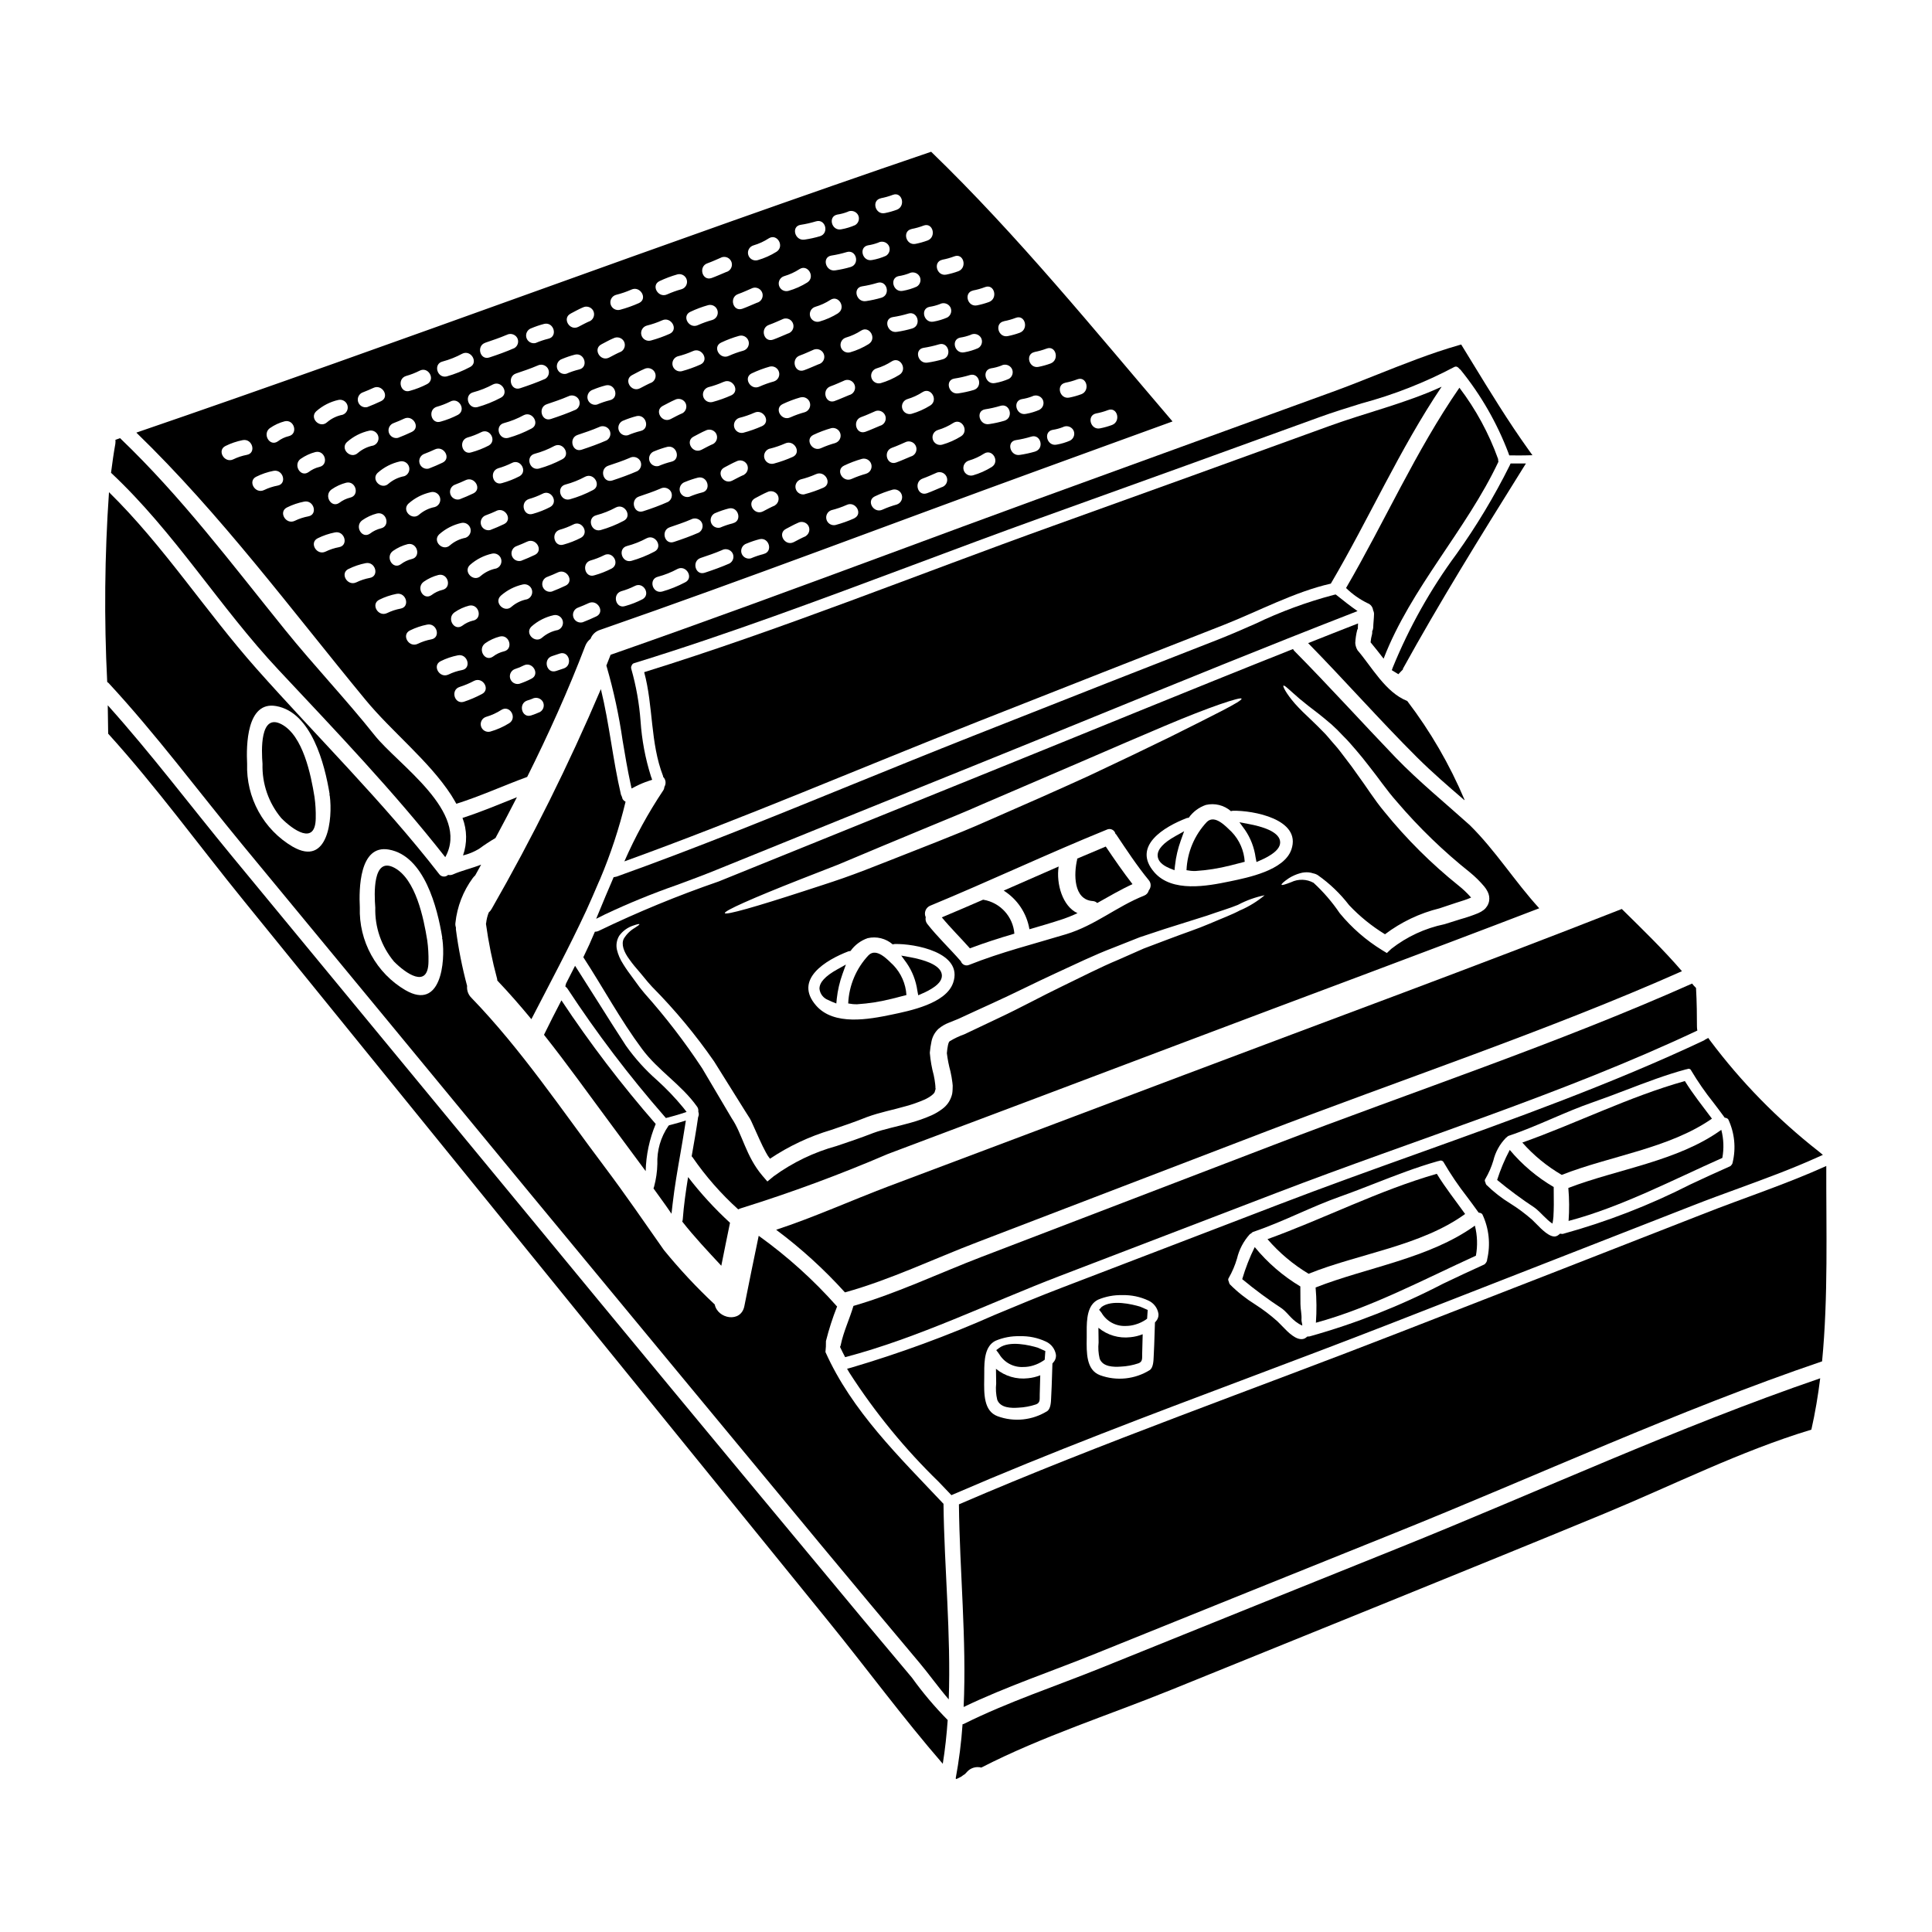 <?xml version="1.0" encoding="UTF-8"?>
<!-- Uploaded to: SVG Repo, www.svgrepo.com, Generator: SVG Repo Mixer Tools -->
<svg fill="#000000" width="800px" height="800px" version="1.1" viewBox="144 144 512 512" xmlns="http://www.w3.org/2000/svg">
 <g>
  <path d="m361.17 406.04c0.145 1.363 1.055 2.519 2.34 2.984 0.297 0.16 0.605 0.301 0.918 0.43l1.207 0.48 0.121-1.277c0.246-2.238 0.758-4.441 1.52-6.559l0.895-2.481-2.297 1.285c-3.188 1.773-4.734 3.461-4.703 5.137z"/>
  <path d="m217.92 321.64c15.074 16.082 30.449 32.16 44.082 49.52 6.633-12.004-12.52-24.473-18.738-32.324-7.637-9.594-16.109-18.473-23.797-28.008-14.234-17.602-27.246-35.012-43.648-50.711-0.395 0.133-0.816 0.301-1.223 0.434h-0.004c0.031 0.359 0.023 0.727-0.027 1.086-0.461 2.555-0.816 5.117-1.141 7.66 16.953 15.863 28.688 35.5 44.496 52.344z"/>
  <path d="m476.75 371.24 0.234 1.207 1.125-0.5h0.004c0.988-0.418 1.938-0.93 2.836-1.52 1.754-1.18 2.516-2.394 2.258-3.66-0.5-2.461-4.793-3.75-8.305-4.402l-2.434-0.453 1.457 2 0.004 0.004c1.496 2.188 2.461 4.695 2.82 7.324z"/>
  <path d="m374.19 397.13c-3.281 3.477-5.203 8.016-5.406 12.793 0.77 0.152 1.551 0.227 2.336 0.219 3.133-0.203 6.242-0.695 9.289-1.469 1.223-0.301 2.5-0.625 3.805-0.977v0.004c-0.18-2.977-1.414-5.789-3.481-7.938-1.492-1.414-4.426-4.699-6.543-2.633z"/>
  <path d="m293.81 405.39 0.508 0.508c7.793 11.887 16.398 23.223 25.75 33.93l0.395 0.461 0.59-0.148c1.18-0.309 2.363-0.641 3.566-1.027l1.336-0.438-0.863-1.105v-0.004c-2.137-2.602-4.465-5.039-6.961-7.297-3.106-2.723-5.879-5.801-8.266-9.172-2.453-3.75-4.844-7.547-7.231-11.336-1.762-2.801-3.535-5.594-5.316-8.379l-0.922-1.438-2.387 4.695z"/>
  <path d="m318.84 461.24c0.547 0.742 1.094 1.496 1.625 2.262l1.488 2.152 0.297-2.602c0.516-4.5 1.312-9.055 2.082-13.449 0.395-2.363 0.828-4.723 1.18-7.086l0.246-1.574-1.512 0.469c-0.578 0.176-1.18 0.336-1.773 0.492l-1.18 0.309-0.195 0.219-0.004 0.004c-2.016 2.949-3.027 6.473-2.887 10.043-0.047 2.027-0.34 4.043-0.867 6l-0.156 0.469 0.289 0.395c0.449 0.648 0.91 1.27 1.367 1.898z"/>
  <path d="m412.82 391.43c-0.352-4.531-3.746-8.242-8.227-8.992h-0.082c-3.613 1.574-7.281 3.148-10.922 4.672 2.363 2.856 5 5.438 7.441 8.207 3.883-1.469 7.824-2.723 11.789-3.887z"/>
  <path d="m263.55 354.67c0.488 0.789 0.949 1.547 1.387 2.34 6.383-2.012 12.469-4.809 18.77-7.117 5.648-11.328 10.863-22.871 15.402-34.742v-0.004c0.285-0.73 0.766-1.371 1.387-1.848 0.426-1.129 1.348-2 2.5-2.363 38.922-13.527 77.496-28.25 116.26-42.348 11.809-4.328 23.66-8.586 35.477-12.902-20.668-24.176-41.07-49.34-63.969-71.469-70.492 23.984-140.2 50.309-210.63 74.43 22.355 21.648 40.934 46.805 60.711 70.789 6.953 8.445 16.812 16.188 22.707 25.234zm-13.383-49.383h0.004c-1.246 0.23-2.449 0.629-3.586 1.184-2.363 1.141-4.43-2.391-2.066-3.543 1.445-0.719 2.981-1.238 4.562-1.547 2.57-0.492 3.66 3.441 1.082 3.906zm-14.211-44.141h0.004c1.68-1.492 3.711-2.531 5.906-3.016 1.051-0.211 2.09 0.426 2.375 1.461 0.285 1.035-0.277 2.117-1.289 2.477-1.516 0.285-2.93 0.965-4.102 1.965-1.918 1.785-4.801-1.098-2.898-2.887zm0.871 14.719h0.004c-1.055 0.258-2.043 0.73-2.906 1.387-2.176 1.523-4.184-2.008-2.066-3.543 1.18-0.824 2.492-1.43 3.887-1.789 2.547-0.586 3.633 3.352 1.078 3.945zm164.15-32.461c2.523-0.789 3.586 3.148 1.086 3.938h0.004c-1.336 0.398-2.699 0.695-4.074 0.898-2.582 0.434-3.668-3.481-1.09-3.914 1.375-0.207 2.734-0.516 4.07-0.918zm-2.5-9.941h0.004c0.918-0.137 1.82-0.371 2.688-0.703 0.977-0.543 2.211-0.223 2.797 0.73 0.555 0.965 0.227 2.195-0.73 2.758-1.176 0.516-2.406 0.891-3.668 1.113-2.562 0.531-3.648-3.379-1.094-3.898zm-3.398-5.348h0.004c-1.172 0.52-2.406 0.891-3.668 1.113-2.551 0.516-3.637-3.398-1.086-3.914 0.918-0.137 1.82-0.375 2.691-0.703 0.977-0.543 2.211-0.223 2.797 0.734 0.27 0.465 0.34 1.016 0.203 1.535-0.141 0.523-0.48 0.965-0.945 1.234zm-2.254 7.144c2.527-0.789 3.586 3.148 1.086 3.938l0.004-0.004c-1.336 0.395-2.695 0.691-4.074 0.895-2.582 0.438-3.668-3.477-1.086-3.91v0.004c1.375-0.215 2.734-0.523 4.066-0.922zm-2.277 16.188c-1.555 0.973-3.234 1.723-4.996 2.227-1.07 0.266-2.152-0.367-2.449-1.426-0.293-1.059 0.309-2.16 1.363-2.484 1.418-0.418 2.773-1.043 4.016-1.848 2.223-1.426 4.258 2.117 2.066 3.531zm-3.613-31.488c-1.172 0.52-2.402 0.891-3.668 1.113-2.555 0.52-3.641-3.394-1.086-3.91v0.004c0.918-0.141 1.82-0.379 2.688-0.711 0.98-0.543 2.215-0.219 2.801 0.738 0.27 0.465 0.344 1.02 0.203 1.539-0.137 0.52-0.477 0.961-0.945 1.23zm-2.254 7.148c2.527-0.789 3.586 3.148 1.086 3.938-1.336 0.395-2.695 0.695-4.074 0.895-2.582 0.434-3.668-3.477-1.086-3.914v0.004c1.375-0.211 2.734-0.516 4.066-0.918zm-4.363 12.66c2.227-1.414 4.262 2.117 2.062 3.543-1.559 0.973-3.238 1.723-5 2.231-1.066 0.262-2.152-0.371-2.445-1.43-0.297-1.059 0.309-2.16 1.359-2.484 1.422-0.422 2.777-1.051 4.023-1.859zm-3.152 17.09c-1.273 0.516-2.527 1.109-3.828 1.574-2.5 0.871-3.543-3.07-1.086-3.914 1.305-0.461 2.555-1.059 3.828-1.602 0.531-0.164 1.102-0.109 1.59 0.156 0.484 0.266 0.844 0.715 0.992 1.25 0.148 0.535 0.07 1.105-0.211 1.582s-0.746 0.82-1.285 0.949zm-2.906-21.707h0.004c-1.555 0.969-3.238 1.719-5 2.227-1.066 0.266-2.152-0.367-2.445-1.43-0.293-1.059 0.309-2.16 1.359-2.484 1.422-0.418 2.773-1.039 4.019-1.844 2.215-1.414 4.246 2.117 2.047 3.531zm-9.055 15.129c-2.5 0.871-3.543-3.07-1.086-3.91 1.305-0.465 2.551-1.062 3.828-1.605h0.008c0.527-0.164 1.102-0.109 1.586 0.156 0.488 0.266 0.844 0.715 0.992 1.25 0.148 0.535 0.07 1.105-0.211 1.582-0.281 0.477-0.742 0.82-1.281 0.949-1.32 0.52-2.566 1.117-3.871 1.578zm0.215 11.113 0.008-0.004c-1.301 0.355-2.574 0.809-3.805 1.359-2.363 1.141-4.43-2.363-2.066-3.504 1.543-0.73 3.141-1.332 4.785-1.793 1.055-0.207 2.09 0.438 2.367 1.48 0.273 1.039-0.301 2.113-1.32 2.457zm0.703-34.391h0.008c-1.555 0.973-3.238 1.723-5 2.227-1.066 0.266-2.148-0.367-2.445-1.426-0.293-1.062 0.309-2.164 1.359-2.488 1.422-0.418 2.777-1.039 4.023-1.844 2.188-1.414 4.223 2.117 2.023 3.531zm-6.328 9.617 0.008-0.004c0.527-0.164 1.102-0.109 1.586 0.156 0.488 0.266 0.848 0.719 0.992 1.25 0.148 0.535 0.074 1.105-0.207 1.582-0.285 0.477-0.746 0.82-1.285 0.949-1.273 0.516-2.523 1.113-3.828 1.574-2.5 0.871-3.543-3.07-1.086-3.914 1.262-0.453 2.512-1.055 3.789-1.598zm-3.613 12.688 0.008-0.004c1.07-0.258 2.152 0.383 2.445 1.441 0.293 1.062-0.309 2.164-1.359 2.496-1.301 0.352-2.57 0.805-3.801 1.355-2.363 1.141-4.43-2.363-2.062-3.508 1.523-0.727 3.109-1.324 4.738-1.785zm-15.227 9.387c-1.051 0.211-2.09-0.426-2.375-1.461-0.285-1.035 0.277-2.117 1.289-2.477 1.387-0.34 2.742-0.805 4.047-1.383 2.363-1.113 4.43 2.394 2.062 3.543-1.625 0.727-3.305 1.32-5.023 1.777zm0.273 11.109c-1.113 0.465-2.121 1.035-3.18 1.574-2.336 1.18-4.402-2.309-2.062-3.508 1.059-0.543 2.09-1.137 3.176-1.602 0.969-0.523 2.176-0.199 2.754 0.734 0.559 0.965 0.246 2.199-0.703 2.781zm6.789-6.894v-0.004c1.387-0.344 2.738-0.809 4.047-1.383 2.363-1.113 4.43 2.391 2.066 3.543v-0.004c-1.625 0.73-3.305 1.332-5.027 1.793-1.094 0.305-2.231-0.336-2.535-1.434-0.305-1.094 0.336-2.231 1.434-2.535zm4.699-30.48c-1.273 0.516-2.527 1.113-3.828 1.574-2.5 0.867-3.543-3.07-1.086-3.914 1.305-0.465 2.555-1.059 3.828-1.602 0.527-0.168 1.102-0.109 1.59 0.152 0.484 0.266 0.844 0.719 0.988 1.254 0.148 0.531 0.074 1.102-0.207 1.578-0.281 0.48-0.746 0.82-1.285 0.949zm-4.715 8.723c1.07-0.254 2.152 0.383 2.445 1.445 0.293 1.059-0.309 2.16-1.359 2.492-1.301 0.355-2.57 0.809-3.801 1.355-2.363 1.141-4.43-2.363-2.066-3.504v0.004c1.539-0.73 3.141-1.332 4.781-1.793zm-7.047-4.207c-1.301 0.352-2.57 0.809-3.801 1.359-2.363 1.141-4.43-2.363-2.066-3.504 1.539-0.738 3.141-1.336 4.781-1.797 1.09-0.297 2.215 0.34 2.516 1.43 0.297 1.086-0.34 2.211-1.43 2.512zm-5.188 8.266c2.363-1.113 4.426 2.391 2.062 3.543-1.625 0.73-3.305 1.328-5.023 1.789-1.074 0.258-2.152-0.379-2.445-1.441s0.309-2.164 1.355-2.492c1.383-0.352 2.734-0.824 4.035-1.406zm-67.234 48.516c1.68-1.492 3.711-2.531 5.906-3.016 1.051-0.211 2.09 0.426 2.375 1.461s-0.277 2.117-1.289 2.477c-1.516 0.289-2.93 0.965-4.102 1.965-1.898 1.805-4.777-1.078-2.891-2.887zm0.871 14.727v-0.004c-1.055 0.254-2.047 0.727-2.91 1.387-2.172 1.52-4.184-2.012-2.062-3.543 1.18-0.824 2.492-1.434 3.887-1.793 2.578-0.57 3.652 3.367 1.102 3.965zm6.109-29.062c2.363-1.141 4.43 2.363 2.066 3.504-1.18 0.57-2.418 1.086-3.668 1.574v-0.004c-1.074 0.258-2.152-0.383-2.445-1.441-0.293-1.062 0.309-2.164 1.355-2.496 0.941-0.336 1.836-0.719 2.707-1.125zm0.5-11.289c1.234-0.348 2.434-0.812 3.586-1.383 2.305-1.277 4.328 2.227 2.062 3.504v-0.004c-1.457 0.758-2.984 1.355-4.562 1.793-2.492 0.855-3.551-3.082-1.086-3.91zm-3.426 46.367c1.176-0.824 2.492-1.43 3.887-1.789 2.555-0.598 3.641 3.34 1.086 3.938v-0.004c-1.059 0.254-2.047 0.727-2.91 1.387-2.18 1.523-4.172-2.008-2.055-3.531zm4.102-12.574c1.68-1.492 3.711-2.531 5.902-3.016 1.055-0.211 2.094 0.426 2.379 1.461s-0.277 2.117-1.293 2.473c-1.516 0.289-2.93 0.965-4.098 1.969-1.902 1.785-4.785-1.098-2.883-2.887zm8.152 8.148v-0.004c1.676-1.492 3.711-2.531 5.902-3.012 1.055-0.215 2.09 0.426 2.375 1.461 0.289 1.035-0.277 2.117-1.289 2.473-1.516 0.289-2.93 0.969-4.102 1.969-1.902 1.785-4.785-1.098-2.879-2.891zm0.895-18.988c-1.18 0.57-2.418 1.086-3.664 1.574h-0.004c-1.07 0.254-2.152-0.383-2.445-1.445-0.293-1.059 0.309-2.164 1.359-2.492 0.922-0.355 1.816-0.734 2.688-1.141 2.371-1.141 4.438 2.363 2.07 3.504zm-0.488-10.891c-2.5 0.844-3.543-3.098-1.086-3.914h-0.004c1.238-0.348 2.438-0.812 3.586-1.387 2.309-1.273 4.328 2.227 2.062 3.504-1.449 0.758-2.977 1.359-4.551 1.797zm1.574-11.98c-2.551 0.598-3.641-3.312-1.086-3.938h-0.004c1.805-0.484 3.547-1.176 5.188-2.066 2.34-1.18 4.402 2.363 2.066 3.543-1.957 1.035-4.023 1.863-6.156 2.457zm5.488 16.215h-0.004c1.238-0.348 2.438-0.812 3.586-1.387 2.309-1.273 4.348 2.227 2.066 3.508-1.453 0.754-2.984 1.355-4.566 1.789-2.492 0.844-3.551-3.098-1.078-3.91zm2.664-8.066c-2.555 0.598-3.641-3.312-1.086-3.938l-0.004 0.004c1.805-0.484 3.547-1.176 5.188-2.062 2.336-1.18 4.402 2.363 2.062 3.543v-0.004c-1.957 1.039-4.019 1.859-6.156 2.457zm7.062 4.207h-0.004c1.805-0.48 3.547-1.172 5.188-2.062 2.34-1.18 4.402 2.363 2.066 3.543-1.961 1.043-4.027 1.871-6.168 2.473-2.547 0.574-3.633-3.324-1.078-3.953zm8.148 8.152h-0.004c1.805-0.477 3.547-1.164 5.191-2.051 2.336-1.18 4.402 2.363 2.062 3.543-1.961 1.039-4.031 1.867-6.168 2.469-2.543 0.574-3.629-3.336-1.078-3.961zm4.266-9.211c-2.5 0.844-3.543-3.094-1.086-3.91 1.902-0.652 3.801-1.277 5.621-2.066l-0.004 0.004c0.977-0.543 2.211-0.223 2.797 0.73 0.555 0.965 0.227 2.191-0.73 2.758-2.164 0.965-4.367 1.773-6.594 2.484zm7.062 4.238c1.902-0.652 3.801-1.273 5.625-2.066l-0.004 0.004c0.977-0.543 2.211-0.219 2.797 0.734 0.551 0.965 0.223 2.195-0.734 2.754-2.172 0.949-4.371 1.734-6.602 2.473-2.5 0.859-3.551-3.082-1.078-3.894zm8.559-9.211-0.008 0.004c-1.16 0.285-2.293 0.668-3.391 1.141-1.09 0.289-2.203-0.355-2.5-1.441-0.277-1.074 0.344-2.18 1.41-2.5 1.102-0.457 2.238-0.84 3.394-1.137 2.562-0.57 3.648 3.367 1.094 3.938zm-0.188-11.301c-2.34 1.18-4.402-2.305-2.066-3.504 1.062-0.543 2.094-1.141 3.18-1.602l-0.008 0.004c0.969-0.52 2.172-0.199 2.754 0.73 0.574 0.969 0.258 2.219-0.707 2.801-1.09 0.461-2.094 1.031-3.152 1.574zm-0.219-22.617c-1.625 0.73-3.305 1.328-5.023 1.793-1.055 0.211-2.09-0.43-2.379-1.465-0.285-1.035 0.277-2.113 1.293-2.473 1.387-0.344 2.738-0.805 4.043-1.387 2.367-1.121 4.43 2.387 2.066 3.531zm-6.816 9.367c0.969-0.52 2.176-0.199 2.758 0.734 0.57 0.965 0.258 2.215-0.707 2.797-1.113 0.461-2.117 1.031-3.18 1.574-2.336 1.18-4.398-2.309-2.062-3.504 1.07-0.543 2.102-1.129 3.191-1.602zm-2.008 12.465c2.551-0.57 3.637 3.371 1.086 3.938h0.004c-1.164 0.285-2.301 0.668-3.398 1.141-1.07 0.258-2.152-0.383-2.445-1.441-0.293-1.062 0.309-2.164 1.359-2.492 1.102-0.461 2.234-0.844 3.391-1.145zm-4.074-17.086c-1.113 0.465-2.121 1.035-3.18 1.574-2.336 1.18-4.402-2.309-2.062-3.508 1.059-0.543 2.09-1.141 3.176-1.602h0.004c0.965-0.52 2.172-0.199 2.754 0.734 0.574 0.965 0.266 2.215-0.691 2.801zm-4.078 8.938c2.555-0.57 3.641 3.371 1.086 3.938h0.004c-1.16 0.285-2.297 0.668-3.394 1.137-1.07 0.258-2.152-0.379-2.445-1.441-0.293-1.062 0.309-2.164 1.359-2.492 1.102-0.461 2.234-0.84 3.391-1.137zm-1.848 11.082 0.004 0.004c0.977-0.547 2.211-0.223 2.797 0.73 0.551 0.965 0.227 2.191-0.73 2.758-2.172 0.949-4.375 1.738-6.602 2.473-2.5 0.844-3.562-3.098-1.086-3.914 1.883-0.637 3.801-1.258 5.617-2.047zm-5.215-15.297 0.004 0.004c-1.16 0.289-2.297 0.672-3.398 1.145-1.086 0.285-2.199-0.359-2.496-1.441-0.277-1.078 0.348-2.18 1.41-2.5 1.105-0.461 2.238-0.844 3.398-1.141 2.562-0.566 3.637 3.367 1.082 3.938zm-2.934 7.144 0.004 0.004c0.98-0.543 2.215-0.219 2.801 0.738 0.551 0.965 0.223 2.195-0.738 2.754-2.172 0.953-4.371 1.738-6.602 2.473-2.5 0.844-3.543-3.094-1.086-3.91 1.898-0.641 3.801-1.266 5.621-2.055zm-6.086-4.644c-2.172 0.953-4.371 1.738-6.602 2.473-2.5 0.844-3.543-3.098-1.086-3.914 1.902-0.648 3.801-1.273 5.621-2.062l0.004 0.004c0.98-0.543 2.215-0.219 2.801 0.734 0.27 0.465 0.344 1.02 0.207 1.539-0.141 0.52-0.477 0.961-0.945 1.23zm-8.152-8.148c-2.172 0.949-4.371 1.734-6.602 2.473-2.5 0.844-3.543-3.098-1.086-3.914 1.902-0.652 3.805-1.273 5.625-2.066l0.008 0.008c0.98-0.543 2.211-0.219 2.797 0.734 0.27 0.465 0.344 1.02 0.203 1.539-0.137 0.52-0.477 0.965-0.941 1.23zm-5.672 9.621c2.336-1.18 4.402 2.363 2.066 3.543-1.965 1.039-4.031 1.867-6.168 2.473-2.555 0.598-3.641-3.312-1.086-3.938 1.805-0.484 3.547-1.184 5.188-2.078zm-6.086-4.617c-1.961 1.043-4.027 1.871-6.164 2.473-2.555 0.594-3.641-3.312-1.086-3.938 1.805-0.484 3.543-1.176 5.188-2.066 2.332-1.168 4.398 2.363 2.062 3.531zm-5.242 9.152c2.309-1.273 4.328 2.227 2.066 3.508-1.457 0.754-2.984 1.355-4.566 1.789-2.5 0.844-3.543-3.098-1.086-3.914v0.004c1.234-0.348 2.438-0.812 3.586-1.387zm-4.074 12.684c2.363-1.141 4.43 2.363 2.066 3.504-1.18 0.57-2.422 1.086-3.668 1.574-1.07 0.258-2.152-0.383-2.445-1.441-0.293-1.062 0.309-2.164 1.359-2.492 0.918-0.355 1.816-0.734 2.688-1.145zm-1.086 11.328c1.051-0.211 2.09 0.43 2.375 1.465 0.285 1.035-0.277 2.113-1.289 2.473-1.516 0.289-2.93 0.965-4.102 1.969-1.902 1.789-4.781-1.086-2.883-2.883 1.676-1.492 3.707-2.535 5.898-3.023zm-5.027 17.738v0.004c-1.055 0.25-2.043 0.723-2.906 1.383-2.172 1.52-4.184-2.012-2.066-3.543 1.18-0.82 2.496-1.43 3.887-1.789 2.555-0.59 3.629 3.352 1.086 3.949zm0.027-33.711c-1.18 0.57-2.418 1.086-3.668 1.574-1.07 0.258-2.152-0.379-2.445-1.441-0.293-1.062 0.309-2.164 1.359-2.492 0.922-0.355 1.82-0.734 2.691-1.141 2.363-1.145 4.43 2.359 2.062 3.5zm-3.148 7.824v0.004c1.074-0.27 2.168 0.367 2.465 1.434 0.293 1.07-0.316 2.176-1.375 2.5-1.516 0.289-2.93 0.969-4.106 1.969-1.902 1.793-4.777-1.086-2.879-2.879h0.004c1.672-1.492 3.699-2.531 5.887-3.016zm-5.027 17.723c-1.055 0.254-2.043 0.727-2.906 1.387-2.172 1.523-4.18-2.012-2.062-3.543 1.176-0.824 2.492-1.434 3.883-1.793 2.551-0.57 3.641 3.367 1.086 3.949zm-2.039-21.945v-0.004c-1.512 0.289-2.926 0.969-4.102 1.969-1.902 1.789-4.781-1.086-2.879-2.883l0.004 0.004c1.676-1.496 3.711-2.531 5.902-3.016 1.066-0.23 2.121 0.41 2.406 1.461 0.289 1.051-0.297 2.141-1.332 2.481zm-11.082 11.668c1.176-0.824 2.492-1.434 3.883-1.797 2.555-0.598 3.641 3.34 1.086 3.938h0.004c-1.055 0.254-2.047 0.727-2.906 1.387-2.172 1.523-4.184-2.008-2.066-3.527zm18.301 31.562c-1.242 0.23-2.445 0.629-3.586 1.18-2.363 1.141-4.43-2.394-2.066-3.543 1.449-0.715 2.984-1.238 4.566-1.551 2.59-0.484 3.672 3.453 1.086 3.914zm4.562 9.316c-2.363 1.141-4.43-2.391-2.062-3.543 1.445-0.719 2.981-1.238 4.562-1.547 2.582-0.492 3.668 3.449 1.086 3.91-1.238 0.23-2.441 0.629-3.578 1.18zm2.965 3.285c1.312-0.418 2.586-0.953 3.801-1.602 2.363-1.18 4.43 2.336 2.062 3.504-1.531 0.812-3.129 1.496-4.777 2.039-2.519 0.746-3.578-3.191-1.078-3.941zm13.117 9.617c-1.562 0.973-3.254 1.723-5.023 2.227-1.07 0.266-2.152-0.367-2.449-1.426-0.293-1.059 0.309-2.16 1.359-2.484 1.434-0.418 2.797-1.039 4.047-1.848 2.238-1.398 4.277 2.117 2.074 3.531zm1.609-14.379c0.77-0.238 1.516-0.547 2.231-0.922 2.336-1.18 4.402 2.336 2.066 3.504-1.031 0.539-2.106 0.992-3.207 1.355-1.074 0.254-2.152-0.383-2.445-1.445-0.293-1.059 0.305-2.164 1.355-2.492zm6.547 11.414c-0.754 0.34-1.523 0.641-2.305 0.898-2.5 0.844-3.543-3.098-1.086-3.938 0.449-0.125 0.895-0.277 1.328-0.457 0.98-0.543 2.211-0.219 2.801 0.73 0.559 0.969 0.227 2.207-0.738 2.766zm6.297-11.543c-0.676 0.215-1.359 0.434-2.035 0.676-2.5 0.816-3.543-3.121-1.086-3.938 0.676-0.215 1.359-0.465 2.035-0.68 2.504-0.836 3.562 3.102 1.09 3.945zm0.492-21.945c-1.18 0.57-2.422 1.086-3.668 1.574-1.07 0.254-2.152-0.383-2.445-1.445-0.293-1.062 0.309-2.164 1.359-2.492 0.926-0.355 1.82-0.73 2.688-1.141 2.371-1.141 4.434 2.356 2.07 3.508zm8.148 8.148c-1.18 0.57-2.418 1.086-3.668 1.574v-0.004c-1.07 0.258-2.152-0.379-2.445-1.441s0.309-2.164 1.359-2.492c0.922-0.355 1.82-0.734 2.691-1.141 2.367-1.141 4.434 2.363 2.066 3.504zm4.074-12.688c-1.453 0.754-2.984 1.355-4.562 1.793-2.5 0.844-3.543-3.098-1.086-3.914v0.004c1.234-0.352 2.438-0.812 3.586-1.387 2.309-1.277 4.348 2.231 2.066 3.508zm8.152 8.152v-0.004c-1.457 0.758-2.988 1.359-4.566 1.793-2.5 0.844-3.543-3.098-1.086-3.914 1.234-0.344 2.438-0.809 3.586-1.383 2.312-1.254 4.356 2.231 2.07 3.512zm11.344-4.508c-1.961 1.039-4.027 1.871-6.164 2.473-2.555 0.598-3.641-3.312-1.086-3.938 1.805-0.48 3.543-1.172 5.188-2.062 2.32-1.172 4.383 2.359 2.062 3.527zm11.766-5c-2.172 0.953-4.371 1.738-6.602 2.473-2.5 0.844-3.543-3.098-1.086-3.914 1.902-0.648 3.801-1.273 5.621-2.062h-0.004c0.98-0.543 2.215-0.223 2.801 0.734 0.27 0.465 0.34 1.02 0.199 1.539-0.141 0.52-0.48 0.965-0.949 1.23zm0.871-10.629-0.004 0.004c-1.16 0.281-2.297 0.664-3.394 1.141-1.074 0.254-2.152-0.383-2.445-1.445-0.293-1.059 0.305-2.164 1.355-2.492 1.105-0.461 2.238-0.844 3.398-1.141 2.535-0.594 3.621 3.344 1.07 3.914zm8.148 8.148h-0.004c-1.164 0.289-2.297 0.668-3.398 1.145-1.086 0.285-2.199-0.359-2.5-1.441-0.273-1.078 0.352-2.18 1.414-2.5 1.105-0.461 2.238-0.844 3.398-1.141 2.539-0.586 3.625 3.348 1.07 3.918zm2.988-12.875c-1.113 0.461-2.117 1.031-3.176 1.574-2.34 1.18-4.402-2.305-2.066-3.504 1.059-0.543 2.094-1.141 3.18-1.602l-0.004 0.004c0.965-0.523 2.172-0.203 2.754 0.73 0.559 0.965 0.242 2.199-0.707 2.777zm8.152 8.148c-1.113 0.465-2.121 1.035-3.18 1.574-2.336 1.18-4.402-2.309-2.062-3.508 1.059-0.543 2.09-1.141 3.176-1.602h-0.008c0.969-0.52 2.176-0.199 2.758 0.734 0.559 0.965 0.246 2.199-0.707 2.781zm-0.277-11.109-0.004 0.004c-1.055 0.211-2.09-0.43-2.375-1.465-0.289-1.035 0.277-2.113 1.289-2.473 1.387-0.344 2.742-0.805 4.051-1.387 2.363-1.113 4.43 2.391 2.062 3.543-1.633 0.719-3.32 1.309-5.043 1.762zm13.18 6.356-0.008 0.004c-1.625 0.73-3.305 1.328-5.023 1.789-1.055 0.215-2.094-0.426-2.379-1.461-0.285-1.035 0.277-2.113 1.293-2.473 1.387-0.344 2.738-0.805 4.043-1.387 2.352-1.137 4.414 2.371 2.051 3.512zm3.121-11.809-0.008 0.004c-1.297 0.359-2.57 0.812-3.801 1.359-2.363 1.141-4.43-2.363-2.062-3.504 1.531-0.734 3.125-1.336 4.758-1.797 1.074-0.266 2.168 0.371 2.465 1.438 0.297 1.07-0.312 2.176-1.375 2.5zm8.152 8.152-0.008 0.004c-1.301 0.352-2.57 0.805-3.801 1.359-2.363 1.141-4.43-2.363-2.066-3.504 1.539-0.738 3.137-1.336 4.781-1.797 1.059-0.223 2.109 0.418 2.394 1.465 0.285 1.043-0.297 2.129-1.324 2.473zm3.613-12.688c-1.277 0.516-2.527 1.113-3.832 1.574-2.496 0.871-3.543-3.07-1.086-3.914 1.309-0.461 2.555-1.059 3.832-1.602l-0.008 0.008c0.527-0.168 1.102-0.109 1.59 0.156 0.484 0.262 0.844 0.715 0.992 1.25 0.145 0.531 0.07 1.102-0.211 1.582-0.281 0.477-0.746 0.816-1.285 0.945zm8.148 8.148c-1.273 0.516-2.527 1.113-3.828 1.574-2.5 0.867-3.543-3.07-1.086-3.914 1.305-0.465 2.555-1.059 3.828-1.602l-0.008 0.004c0.527-0.164 1.102-0.109 1.586 0.156 0.488 0.266 0.848 0.719 0.992 1.25 0.148 0.535 0.074 1.105-0.207 1.582-0.285 0.477-0.746 0.82-1.285 0.949zm0.227-11.309c-1.078 0.301-2.195-0.332-2.496-1.41s0.332-2.199 1.41-2.496c1.422-0.422 2.777-1.047 4.019-1.852 2.227-1.414 4.266 2.121 2.066 3.543-1.555 0.969-3.238 1.715-5 2.215zm13.145 5.902 0.004 0.004c-1.555 0.969-3.234 1.719-4.996 2.227-1.074 0.281-2.172-0.352-2.469-1.418-0.301-1.07 0.316-2.18 1.379-2.496 1.422-0.418 2.777-1.039 4.023-1.844 2.219-1.414 4.266 2.117 2.055 3.531zm3.371-12.254v0.004c-1.332 0.395-2.695 0.695-4.07 0.898-2.582 0.438-3.668-3.477-1.086-3.914h-0.004c1.379-0.211 2.742-0.52 4.074-0.922 2.519-0.785 3.578 3.148 1.078 3.938zm-3.586-13.879v0.004c0.922-0.137 1.82-0.375 2.691-0.707 0.977-0.547 2.211-0.223 2.797 0.734 0.551 0.965 0.223 2.191-0.73 2.754-1.176 0.52-2.406 0.891-3.668 1.117-2.559 0.531-3.652-3.383-1.098-3.898zm11.738 22.043v0.004c-1.336 0.391-2.699 0.691-4.078 0.895-2.578 0.434-3.664-3.481-1.086-3.914v0.004c1.379-0.211 2.742-0.52 4.074-0.926 2.519-0.797 3.582 3.141 1.082 3.93zm1.18-11.082c-1.172 0.52-2.402 0.895-3.664 1.113-2.555 0.516-3.641-3.398-1.086-3.914v0.004c0.918-0.141 1.82-0.375 2.688-0.707 0.98-0.543 2.215-0.219 2.801 0.734 0.551 0.973 0.211 2.207-0.762 2.758zm8.152 8.148c-1.172 0.52-2.402 0.891-3.668 1.113-2.555 0.52-3.641-3.394-1.086-3.91v0.004c0.918-0.141 1.82-0.379 2.688-0.711 0.98-0.543 2.215-0.219 2.801 0.738 0.551 0.969 0.211 2.199-0.758 2.754zm6.766-7.144c1.086-0.203 2.148-0.5 3.176-0.895 2.477-0.953 3.508 2.988 1.09 3.938h0.004c-1.035 0.383-2.102 0.684-3.184 0.898-2.555 0.531-3.641-3.383-1.086-3.941zm-8.148-8.148h0.004c1.082-0.199 2.144-0.5 3.176-0.895 2.473-0.949 3.504 2.988 1.086 3.938v-0.004c-1.035 0.383-2.098 0.684-3.176 0.898-2.555 0.535-3.641-3.375-1.086-3.922zm-8.152-8.148 0.004 0.004c1.082-0.207 2.148-0.508 3.18-0.898 2.473-0.953 3.504 2.988 1.086 3.938-1.035 0.379-2.098 0.68-3.18 0.895-2.551 0.551-3.637-3.383-1.086-3.918zm-8.148-8.152 0.004 0.004c1.082-0.203 2.148-0.504 3.176-0.898 2.473-0.949 3.508 2.992 1.086 3.938-1.031 0.383-2.094 0.68-3.176 0.895-2.555 0.539-3.629-3.375-1.086-3.918zm-8.152-8.148 0.004 0.004c1.086-0.203 2.148-0.504 3.18-0.898 2.473-0.953 3.504 2.988 1.086 3.938-1.035 0.379-2.098 0.68-3.18 0.895-2.562 0.539-3.637-3.375-1.086-3.918zm-8.148-8.152 0.004 0.004c1.086-0.203 2.148-0.5 3.18-0.891 2.477-0.953 3.508 2.988 1.09 3.938v-0.004c-1.035 0.383-2.098 0.684-3.18 0.898-2.555 0.531-3.641-3.383-1.09-3.926zm-8.148-8.148 0.008 0.008c1.082-0.203 2.144-0.504 3.176-0.898 2.473-0.949 3.504 2.988 1.086 3.938v-0.004c-1.035 0.383-2.098 0.684-3.176 0.898-2.555 0.535-3.641-3.375-1.086-3.918zm-8.152-8.148 0.008 0.008c1.082-0.207 2.148-0.508 3.18-0.898 2.473-0.953 3.504 2.988 1.086 3.938-1.035 0.379-2.098 0.68-3.18 0.895-2.551 0.531-3.641-3.375-1.086-3.918zm-3.394 12.488c0.918-0.141 1.82-0.375 2.691-0.703 0.977-0.547 2.211-0.223 2.797 0.73 0.551 0.965 0.223 2.195-0.734 2.754-1.172 0.52-2.402 0.895-3.668 1.113-2.543 0.516-3.633-3.379-1.086-3.894zm-1.574 10.867c1.379-0.211 2.742-0.52 4.074-0.926 2.527-0.789 3.59 3.148 1.086 3.938-1.336 0.391-2.695 0.691-4.074 0.898-2.574 0.434-3.66-3.477-1.086-3.91zm-6.574-19.016h0.004c0.918-0.137 1.82-0.375 2.688-0.707 0.977-0.547 2.211-0.219 2.797 0.734 0.551 0.965 0.223 2.191-0.73 2.758-1.176 0.516-2.406 0.891-3.668 1.113-2.551 0.531-3.637-3.383-1.082-3.898zm-1.574 10.863h0.004c1.375-0.211 2.738-0.52 4.07-0.922 2.527-0.789 3.586 3.148 1.086 3.938h0.004c-1.336 0.398-2.699 0.695-4.074 0.898-2.578 0.438-3.664-3.477-1.082-3.914zm-8.145-8.145c1.379-0.207 2.742-0.52 4.078-0.922 2.527-0.789 3.586 3.148 1.086 3.938v-0.004c-1.336 0.398-2.699 0.699-4.078 0.898-2.578 0.422-3.664-3.481-1.086-3.91zm-4.293 13.582c1.426-0.422 2.777-1.047 4.023-1.852 2.223-1.414 4.262 2.121 2.062 3.543-1.555 0.973-3.234 1.719-4.996 2.223-1.082 0.301-2.203-0.332-2.504-1.414-0.301-1.082 0.336-2.199 1.414-2.5zm-8.145-8.152c1.422-0.418 2.773-1.039 4.016-1.848 2.227-1.414 4.266 2.117 2.066 3.543-1.551 0.973-3.234 1.723-4.996 2.231-1.086 0.297-2.207-0.336-2.508-1.422-0.297-1.082 0.336-2.203 1.422-2.504zm-4.074 12.902c1.305-0.461 2.551-1.059 3.828-1.602 0.531-0.168 1.102-0.109 1.59 0.156 0.484 0.266 0.844 0.715 0.992 1.25 0.145 0.531 0.07 1.105-0.211 1.582-0.281 0.477-0.746 0.816-1.285 0.945-1.277 0.516-2.527 1.113-3.828 1.574-2.5 0.875-3.562-3.062-1.086-3.906zm-8.152-8.148c1.305-0.461 2.555-1.059 3.828-1.602 0.531-0.164 1.102-0.109 1.59 0.156s0.844 0.715 0.992 1.25c0.148 0.535 0.07 1.105-0.211 1.582-0.281 0.477-0.746 0.82-1.281 0.949-1.273 0.516-2.527 1.109-3.828 1.574-2.504 0.863-3.562-3.07-1.09-3.91zm-4.562 12.875c1.539-0.734 3.137-1.332 4.777-1.789 1.074-0.258 2.152 0.379 2.445 1.441 0.293 1.062-0.309 2.164-1.355 2.492-1.301 0.359-2.57 0.812-3.805 1.359-2.359 1.141-4.426-2.363-2.062-3.504zm-8.152-8.148c1.543-0.73 3.141-1.332 4.785-1.793 1.07-0.258 2.152 0.383 2.445 1.441 0.289 1.062-0.309 2.164-1.359 2.492-1.301 0.355-2.57 0.812-3.805 1.359-2.363 1.145-4.426-2.359-2.066-3.5zm-3.367 11.789h0.004c1.387-0.344 2.738-0.805 4.047-1.387 2.363-1.113 4.43 2.391 2.062 3.543-1.625 0.73-3.305 1.328-5.023 1.797-1.09 0.301-2.219-0.344-2.519-1.434-0.301-1.09 0.344-2.219 1.434-2.519zm-8.152-8.148h0.004c1.387-0.344 2.738-0.809 4.047-1.383 2.363-1.113 4.43 2.391 2.066 3.543-1.625 0.727-3.305 1.328-5.027 1.789-0.523 0.145-1.082 0.074-1.555-0.195-0.473-0.266-0.816-0.711-0.961-1.234-0.301-1.09 0.34-2.219 1.43-2.519zm-3.887 13.117c1.059-0.543 2.094-1.141 3.18-1.602l0.008 0.004c0.965-0.523 2.172-0.203 2.754 0.73 0.57 0.969 0.254 2.219-0.707 2.797-1.113 0.461-2.117 1.031-3.176 1.574-2.324 1.199-4.387-2.305-2.051-3.5zm-8.148-8.148c1.059-0.547 2.09-1.141 3.176-1.605l0.008 0.004c0.969-0.52 2.176-0.199 2.754 0.734 0.57 0.969 0.258 2.215-0.703 2.801-1.113 0.461-2.117 1.031-3.18 1.574-2.32 1.191-4.387-2.312-2.047-3.504zm-2.227 12.004 0.004 0.004c1.105-0.461 2.238-0.844 3.398-1.141 2.551-0.57 3.637 3.371 1.086 3.938-1.16 0.285-2.297 0.664-3.394 1.141-1.07 0.254-2.152-0.383-2.445-1.445-0.293-1.059 0.309-2.164 1.355-2.492zm-8.148-8.148 0.008 0.004c1.102-0.461 2.234-0.844 3.391-1.141 2.555-0.57 3.641 3.367 1.086 3.938-1.16 0.285-2.293 0.668-3.391 1.141-1.07 0.258-2.152-0.383-2.445-1.441-0.293-1.062 0.309-2.164 1.359-2.496zm-12.227 3.856c1.902-0.652 3.801-1.277 5.625-2.066l0.008 0.008c0.977-0.543 2.207-0.219 2.793 0.73 0.555 0.965 0.227 2.195-0.73 2.758-2.172 0.953-4.371 1.738-6.602 2.473-2.5 0.855-3.559-3.082-1.086-3.894zm-11.32 4.984c1.805-0.484 3.547-1.176 5.188-2.062 2.34-1.18 4.402 2.363 2.066 3.543v-0.004c-1.961 1.043-4.027 1.871-6.168 2.473-2.555 0.578-3.641-3.332-1.086-3.949zm-1.574 12.008c1.234-0.348 2.438-0.812 3.586-1.383 2.305-1.277 4.328 2.227 2.062 3.504-1.453 0.754-2.984 1.355-4.562 1.793-2.508 0.832-3.559-3.109-1.086-3.922zm-8.152-8.16c1.238-0.348 2.438-0.809 3.586-1.387 2.309-1.273 4.348 2.227 2.066 3.508-1.453 0.758-2.984 1.355-4.566 1.793-2.492 0.84-3.555-3.098-1.086-3.914zm-3.176 12.441c0.926-0.352 1.82-0.73 2.688-1.141 2.363-1.137 4.43 2.363 2.066 3.508-1.18 0.57-2.422 1.086-3.668 1.574-1.07 0.254-2.152-0.383-2.445-1.445-0.293-1.059 0.309-2.164 1.359-2.492zm-8.148-8.148c0.922-0.355 1.816-0.734 2.688-1.141 2.363-1.141 4.43 2.363 2.062 3.504-1.18 0.57-2.418 1.086-3.664 1.574-1.07 0.258-2.148-0.383-2.441-1.445-0.293-1.059 0.305-2.16 1.355-2.492zm-12.441 5.051c1.68-1.492 3.711-2.531 5.906-3.016 1.051-0.211 2.09 0.426 2.375 1.465 0.285 1.035-0.277 2.113-1.289 2.473-1.516 0.289-2.93 0.969-4.102 1.969-1.914 1.785-4.789-1.094-2.891-2.891zm-4.102 12.594c1.18-0.824 2.496-1.434 3.887-1.793 2.551-0.598 3.637 3.34 1.086 3.938-1.055 0.25-2.047 0.723-2.91 1.383-2.172 1.508-4.184-2.023-2.062-3.543zm-8.152-8.152 0.004 0.004c1.176-0.824 2.492-1.43 3.883-1.793 2.555-0.598 3.641 3.34 1.086 3.938-1.055 0.25-2.043 0.723-2.902 1.383-2.176 1.508-4.191-2.019-2.066-3.543zm-6.133 7.106c-1.242 0.234-2.449 0.629-3.586 1.184-2.363 1.141-4.43-2.391-2.066-3.543 1.445-0.715 2.977-1.234 4.562-1.547 2.582-0.492 3.668 3.445 1.09 3.906zm8.148 8.148h-0.004c-1.242 0.234-2.445 0.629-3.582 1.18-2.363 1.141-4.43-2.394-2.066-3.543v0.004c1.445-0.719 2.981-1.242 4.562-1.551 2.582-0.488 3.668 3.449 1.086 3.91zm8.148 8.148h-0.004c-1.242 0.23-2.449 0.629-3.586 1.18-2.363 1.141-4.43-2.391-2.062-3.543 1.445-0.719 2.981-1.238 4.562-1.547 2.582-0.492 3.668 3.449 1.086 3.91zm8.148 8.164c-1.242 0.23-2.449 0.629-3.586 1.18-2.363 1.137-4.43-2.394-2.066-3.543 1.445-0.715 2.981-1.234 4.566-1.547 2.578-0.504 3.664 3.434 1.086 3.91zm2.5 5.785c1.445-0.719 2.977-1.242 4.562-1.551 2.582-0.488 3.668 3.453 1.086 3.914-1.242 0.23-2.449 0.629-3.586 1.18-2.363 1.117-4.43-2.414-2.062-3.555z"/>
  <path d="m470.06 373.36c1.219-0.301 2.5-0.625 3.801-0.977h0.004c-0.18-2.973-1.41-5.785-3.477-7.93-1.496-1.414-4.43-4.699-6.551-2.637-3.281 3.477-5.199 8.02-5.402 12.793 0.77 0.152 1.551 0.227 2.336 0.219 3.137-0.203 6.246-0.695 9.289-1.469z"/>
  <path d="m433.6 382.79c0.441 0.027 0.859 0.211 1.18 0.516 3.07-1.711 6.086-3.504 9.344-5-2.5-3.231-4.809-6.574-7.086-9.965-2.527 1.059-5.055 2.117-7.582 3.203v0.242c-0.883 3.723-1.043 10.652 4.144 11.004z"/>
  <path d="m416.81 390.26c2.91-0.844 5.812-1.684 8.691-2.637 1.379-0.465 2.734-1.008 4.051-1.629-3.938-1.762-5.703-7.766-5-12.359-4.859 2.121-9.727 4.266-14.562 6.383 3.629 2.285 6.109 6.012 6.82 10.242z"/>
  <path d="m387.11 406.55 0.23 1.211 1.125-0.5v0.004c0.992-0.422 1.941-0.93 2.84-1.523 1.754-1.156 2.519-2.391 2.258-3.656-0.5-2.461-4.789-3.754-8.297-4.406l-2.43-0.438 1.453 2c1.496 2.184 2.461 4.688 2.82 7.309z"/>
  <path d="m270.94 368.96c1.406-1.035 2.867-1.996 4.371-2.879 1.93-3.586 3.828-7.199 5.68-10.812-4.781 1.902-9.508 3.914-14.426 5.488 1.227 3.191 1.277 6.715 0.141 9.941 1.488-0.363 2.918-0.949 4.234-1.738z"/>
  <path d="m337.46 468.05c-4.043-3.711-7.762-7.766-11.109-12.113-0.598 3.723-1.141 7.477-1.414 11.219-0.016 0.195-0.062 0.387-0.137 0.57 3.262 4.156 6.793 7.871 10.352 11.711 0.762-3.805 1.52-7.606 2.309-11.387z"/>
  <path d="m275.8 403.86c3.148 3.312 6.141 6.738 9.02 10.234 4.777-9.262 9.965-18.934 14.562-28.82 1.113-2.473 2.227-4.973 3.285-7.5l0.328-0.73h0.004c2.82-6.664 5.09-13.547 6.785-20.582-0.32-0.16-0.594-0.406-0.789-0.707-0.098-0.41-0.246-0.805-0.434-1.18-2.172-9.262-3.066-18.738-5.32-27.945h-0.004c-8.492 19.953-18.152 39.391-28.93 58.207-0.199 0.371-0.469 0.703-0.785 0.98-0.348 0.883-0.578 1.812-0.684 2.758-0.031 0.074-0.047 0.16-0.055 0.242 0.676 4.93 1.668 9.812 2.965 14.613 0.023 0.16 0.023 0.297 0.051 0.43z"/>
  <path d="m453.13 373.71c0.297 0.16 0.602 0.305 0.914 0.43l1.207 0.48 0.137-1.289 0.004-0.004c0.246-2.238 0.758-4.441 1.523-6.562l0.891-2.481-2.297 1.285c-3.199 1.785-4.746 3.477-4.723 5.156 0.039 1.191 0.828 2.188 2.344 2.984z"/>
  <path d="m319.75 353.48c-3.973 5.949-7.414 12.238-10.285 18.797 31.617-11.434 62.637-24.797 93.906-37.133 21.676-8.559 43.363-17.086 65.059-25.586 8.988-3.543 18.715-8.746 28.25-10.891 10.133-17.223 18.199-35.586 29.363-52.184-9.344 4.328-20.344 6.984-29.66 10.379-24.418 8.879-48.848 17.707-73.289 26.48-35.992 12.93-71.848 27.438-108.38 38.789 2.445 9.055 1.574 18.664 5 27.516l-0.004 0.004c0.023 0.07 0.031 0.148 0.027 0.223 0.715 0.699 0.852 1.805 0.328 2.66-0.023 0.336-0.129 0.66-0.312 0.945z"/>
  <path d="m532.09 356.06c-0.004-0.039 0.008-0.078 0.027-0.113-3.941-9.328-9.043-18.125-15.184-26.18-5.758-2.254-9.371-9.02-13.176-13.449-0.344-0.578-0.551-1.23-0.598-1.902 0.055-1.172 0.227-2.34 0.52-3.477 0.047-0.137 0.109-0.27 0.191-0.395 0-0.051-0.027-0.105-0.027-0.188 0-0.395 0.027-0.758 0.055-1.141-4.402 1.711-8.828 3.481-13.23 5.215 9.75 9.941 18.988 20.43 28.848 30.262 3.996 3.977 8.285 7.68 12.574 11.367z"/>
  <path d="m530.76 246.75c-11.598 16.785-19.801 35.504-30.043 53.078 1.672 1.641 3.598 2.996 5.707 4.023 0.801 0.293 1.371 1.02 1.461 1.871 0.164 0.309 0.246 0.656 0.246 1.004-0.023 1.223-0.188 2.422-0.215 3.613-0.027 0.344-0.117 0.676-0.273 0.98 0.031 0.234 0.023 0.473-0.027 0.703-0.199 0.723-0.332 1.457-0.395 2.203 1.18 1.414 2.305 2.856 3.449 4.328 7.172-18.66 21.945-34.168 30.426-52.18-0.055-0.242-0.082-0.484-0.082-0.73-2.438-6.785-5.894-13.156-10.254-18.895z"/>
  <path d="m315.11 454.36c0.105-4.297 1.008-8.531 2.66-12.496-9.039-10.363-17.387-21.305-24.988-32.762-1.574 3.016-3.113 6.059-4.621 9.129 6.168 7.769 11.926 15.867 17.879 23.875 3.016 4.106 6.055 8.18 9.07 12.254z"/>
  <path d="m513.89 344.79c-9.02-9.398-17.738-19.043-26.895-28.305-0.133-0.145-0.246-0.309-0.328-0.488-27.633 10.973-55.184 22.352-82.766 33.492-23.172 9.371-46.324 18.746-69.457 28.113-10.824 3.731-21.414 8.09-31.727 13.066-0.328 0.164-0.691 0.25-1.062 0.242-0.949 2.281-1.969 4.539-3.066 6.766 5.242 8.043 9.84 16.625 15.562 24.312 4.238 5.731 10.457 9.445 14.586 15.293h0.004c0.254 0.355 0.371 0.789 0.324 1.223 0.027 0.051 0 0.133 0 0.215 0 0.082 0.055 0.027 0.055 0.055v0.004c0.121 0.422 0.082 0.875-0.109 1.273-0.488 3.477-1.113 6.926-1.711 10.375 0.094 0.078 0.176 0.168 0.242 0.273 3.484 5.051 7.543 9.684 12.094 13.797 0.328-0.164 0.676-0.293 1.031-0.391 13.113-4.094 26.004-8.863 38.625-14.289 26.16-9.836 52.309-19.699 78.449-29.582 31.375-11.871 62.859-23.496 94.176-35.531-6.465-7.062-11.57-15.293-18.418-22.043-6.574-5.918-13.457-11.516-19.609-17.871zm-157.91 32.297c3.125-1.223 6.535-2.555 10.234-3.996l11.57-4.859c4.102-1.684 8.391-3.481 12.82-5.324 4.43-1.848 9.055-3.691 13.746-5.785 9.398-4.019 18.336-7.871 26.484-11.379 8.148-3.508 15.457-6.691 21.648-9.293 12.359-5.242 20.32-7.82 20.539-7.305 0.301 0.625-7.172 4.262-19.176 10.27-6.035 2.961-13.258 6.406-21.297 10.188-8.07 3.691-17.004 7.633-26.402 11.734-4.672 2.09-9.344 3.969-13.855 5.758-4.512 1.789-8.855 3.477-12.988 5.117s-8.094 3.18-11.809 4.484c-3.715 1.305-7.227 2.394-10.43 3.453-12.766 4.156-20.75 6.434-20.973 5.836-0.219-0.605 7.394-3.981 19.887-8.898zm33.738 11.734h0.004c-0.387-0.5-0.527-1.145-0.395-1.762-0.254-0.551-0.277-1.184-0.062-1.75 0.215-0.57 0.648-1.027 1.203-1.27 15.699-6.492 31.094-13.777 46.859-20.18 0.445-0.215 0.965-0.215 1.41 0.004 0.445 0.215 0.766 0.625 0.867 1.109 0.055 0.055 0.137 0.078 0.191 0.16 2.754 4.102 5.488 8.285 8.66 12.145 0.641 0.77 0.641 1.887 0 2.66-0.156 0.648-0.621 1.176-1.246 1.414-7.309 2.91-12.957 7.871-20.645 10.215-8.613 2.609-17.32 4.781-25.699 8.125v-0.004c-0.418 0.199-0.902 0.211-1.328 0.027-0.426-0.18-0.754-0.539-0.898-0.98l-0.078-0.082c-2.902-3.336-6.125-6.356-8.84-9.832zm6.867 15.645c-1.902 5.512-11.488 7.414-16.297 8.422-6.004 1.246-15.297 3.016-20.023-2.422-6.031-6.922 2.637-12.086 8.613-14.367l0.004 0.004c0.172-0.039 0.344-0.066 0.516-0.082 1.121-1.578 2.707-2.766 4.539-3.398 2.356-0.547 4.832 0.07 6.656 1.66 0.176-0.062 0.359-0.102 0.543-0.109 5.16-0.137 18.25 2.203 15.453 10.293zm61.938-43.691 0.004 0.004c0.164-0.035 0.336-0.059 0.504-0.07 1.117-1.578 2.703-2.766 4.535-3.394 2.356-0.551 4.832 0.066 6.656 1.656 0.172-0.062 0.355-0.098 0.543-0.109 5.16-0.137 18.254 2.199 15.457 10.297-1.902 5.512-11.488 7.414-16.301 8.418-6.004 1.246-15.293 3.016-20.02-2.418-6.016-6.926 2.644-12.086 8.625-14.367zm14.234 24.402c-2.144 1.18-4.945 2.199-8.152 3.586-3.207 1.387-6.922 2.582-11.02 4.156-2.062 0.758-4.207 1.574-6.465 2.445-2.172 0.953-4.43 1.969-6.766 2.988-4.75 1.969-9.695 4.539-14.992 7.086s-10.809 5.586-16.684 8.34c-2.965 1.414-5.981 2.824-9.055 4.293l0.004 0.004c-1.363 0.477-2.672 1.094-3.91 1.844-0.395 0.164-0.652 1.602-0.789 3.203h0.004c0.199 1.625 0.516 3.234 0.949 4.812 0.223 0.977 0.395 1.965 0.516 2.957l0.082 0.816c0 0.273-0.027 0.707-0.027 1.035s-0.055 0.73-0.109 1.109c-0.051 0.273-0.133 0.465-0.188 0.68h-0.004c-0.426 1.332-1.262 2.488-2.387 3.316-0.883 0.676-1.844 1.25-2.856 1.711-1.84 0.809-3.738 1.48-5.676 2.008-3.426 0.98-7.012 1.656-9.809 2.691-3.258 1.273-6.574 2.391-9.723 3.449-5.988 1.641-11.633 4.359-16.652 8.012l-1.684 1.387-1.332-1.547c-4.402-5.191-5.269-11.02-8.121-15.211-2.754-4.644-5.352-9.074-7.824-13.23-4.59-6.969-9.684-13.598-15.238-19.828l-0.844-1.031c-0.395-0.438-0.539-0.707-0.816-1.059-0.488-0.68-0.977-1.336-1.438-1.969-0.953-1.277-1.848-2.5-2.609-3.75h0.004c-0.77-1.164-1.332-2.453-1.652-3.809-0.277-1.254-0.062-2.562 0.598-3.664 0.941-1.309 2.289-2.277 3.828-2.754 0.953-0.328 1.469-0.438 1.523-0.328s-0.355 0.434-1.223 0.977c-1.18 0.691-2.172 1.66-2.883 2.828-0.758 1.441-0.078 3.504 1.551 5.648 0.758 1.086 1.711 2.199 2.754 3.398 0.516 0.625 1.031 1.25 1.574 1.902 0.242 0.301 0.598 0.734 0.789 0.926l0.871 0.977v-0.008c6.023 6.086 11.504 12.688 16.379 19.727 2.578 4.102 5.293 8.473 8.148 13.035l1.086 1.711 0.273 0.434 0.055 0.109 0.16 0.301 0.109 0.215 0.434 0.953c0.57 1.246 1.141 2.5 1.711 3.801 0.57 1.305 1.18 2.473 1.793 3.641h0.004c0.289 0.562 0.633 1.09 1.031 1.574 4.992-3.344 10.457-5.914 16.215-7.629 3.203-1.086 6.328-2.144 9.445-3.398 3.637-1.332 6.949-1.902 10.266-2.879l0.004 0.004c1.699-0.461 3.363-1.043 4.977-1.746 1.469-0.652 2.797-1.656 2.797-2.227 0.055-0.215 0.16-0.461 0.188-0.625h0.004c-0.031-0.098-0.047-0.199-0.055-0.301 0.016-0.105 0.016-0.215 0-0.324l-0.051-0.57c-0.086-0.82-0.219-1.637-0.395-2.445-0.52-1.914-0.863-3.867-1.031-5.84v-0.191c0.086-0.977 0.23-1.945 0.434-2.906 0.254-1.293 0.91-2.469 1.875-3.367 0.832-0.695 1.781-1.246 2.797-1.629l2.422-0.977c3.016-1.414 6.004-2.754 8.934-4.102 5.922-2.691 11.414-5.492 16.785-7.961 5.371-2.473 10.402-4.918 15.324-6.789 2.445-0.977 4.805-1.902 7.062-2.797 2.281-0.758 4.457-1.492 6.547-2.172 4.184-1.332 7.93-2.5 11.246-3.543 3.207-1.141 6.086-1.969 8.266-2.879l-0.004-0.004c2.215-1.176 4.582-2.027 7.039-2.527-1.934 1.617-4.086 2.949-6.394 3.957zm64.551-6.297v0.004c0.367 0.43 0.68 0.902 0.926 1.41 0.398 0.77 0.539 1.648 0.395 2.5-0.176 0.922-0.676 1.75-1.41 2.336-0.457 0.352-0.961 0.645-1.496 0.871-1.504 0.617-3.047 1.145-4.617 1.574-1.469 0.461-2.91 0.922-4.328 1.359v-0.004c-5.129 1.062-9.941 3.293-14.066 6.519l-1.18 1.113-1.25-0.758-0.004-0.004c-4.266-2.621-8.066-5.934-11.246-9.805-1.988-2.941-4.312-5.641-6.926-8.043-1.84-1.012-4.055-1.074-5.949-0.16-1.547 0.598-2.418 0.871-2.527 0.68-0.109-0.188 0.57-0.816 1.969-1.766 0.93-0.574 1.938-1.016 2.988-1.305 0.715-0.203 1.461-0.277 2.199-0.215 0.43 0.039 0.848 0.129 1.254 0.27 0.434 0.082 0.848 0.246 1.219 0.488 3.141 2.211 5.926 4.887 8.266 7.93 2.812 2.984 6.012 5.578 9.512 7.715 4.297-3.246 9.215-5.586 14.449-6.871 1.387-0.461 2.797-0.953 4.238-1.414 1.441-0.461 3.016-0.926 4.074-1.414 0.027 0 0.027-0.027 0.055-0.027-0.055-0.055-0.082-0.105-0.137-0.16h-0.004c-0.957-1.086-2.012-2.086-3.148-2.988-7.238-5.809-13.836-12.371-19.68-19.582-2.793-3.34-4.832-6.738-7.062-9.727-1.051-1.52-2.109-2.961-3.18-4.328-1.031-1.359-2.008-2.688-3.043-3.828-1.035-1.141-1.969-2.394-2.934-3.312-1.004-1.008-1.969-2.012-2.879-2.856-0.91-0.844-1.738-1.656-2.527-2.418-0.789-0.758-1.469-1.523-2.094-2.199-2.391-2.754-3.258-4.617-3.039-4.754 0.297-0.215 1.656 1.223 4.289 3.481 0.676 0.543 1.441 1.18 2.281 1.848 0.844 0.664 1.82 1.387 2.82 2.172 1.004 0.789 2.039 1.656 3.125 2.582l0.012-0.008c1.168 1.039 2.281 2.137 3.34 3.289 1.18 1.141 2.281 2.445 3.426 3.773 1.141 1.332 2.305 2.754 3.449 4.262 2.363 2.938 4.617 6.328 7.332 9.371 5.852 6.856 12.344 13.133 19.395 18.746 1.352 1.109 2.602 2.344 3.731 3.68z"/>
  <path d="m548.39 266.82h-4.066l-0.262 0.574c-4.074 8.18-8.789 16.023-14.102 23.457-6.844 9.281-12.512 19.379-16.867 30.059l-0.25 0.691 1.738 1.07 0.617-0.656c0.07-0.086 0.148-0.164 0.234-0.238l0.355-0.355v-0.203c9.648-17.488 20.051-34.301 31.66-52.891z"/>
  <path d="m627.98 453c-10.598 4.805-21.945 8.5-32.703 12.742-26.621 10.43-53.254 20.824-79.902 31.18-38.777 15.133-79.559 29.473-117.25 45.746 0.188 17.766 2.066 35.883 1.25 53.703 11.414-5.488 23.766-9.59 35.449-14.344 26.348-10.645 52.695-21.266 79.047-31.863 37.43-15.047 74.754-32.379 113-45.391 1.656-17.113 1.059-35.039 1.113-51.773z"/>
  <path d="m446.16 490.28c-2.16-0.648-7.477-1.934-10.211 0.062l-0.672 0.754 0.629 0.789c1.316 2.277 3.793 3.629 6.422 3.508 0.922 0 1.836-0.145 2.715-0.43 0.918-0.277 1.789-0.691 2.586-1.227l0.367-0.277 0.156-2.305-0.629-0.281c-0.531-0.215-1.113-0.484-1.363-0.594z"/>
  <path d="m488.63 489.59c0-1.547-0.027-3.098-0.027-4.672-4.602-2.754-8.688-6.281-12.086-10.43-1.348 2.734-2.457 5.578-3.316 8.5 3.367 2.797 6.887 5.398 10.543 7.797 1.711 1.273 2.66 3.285 5.375 4.508v-0.027c0-0.516-0.242-1.031-0.215-1.547 0.109-1.387-0.273-2.742-0.273-4.129z"/>
  <path d="m524.77 455.07c-15.43 4.43-29.883 11.898-44.871 17.32 3.125 3.625 6.812 6.727 10.918 9.184v-0.02c13.176-5.32 29.773-7.359 41.453-15.836-2.512-3.527-5.227-6.926-7.5-10.648z"/>
  <path d="m435.09 495.87c0 1.305 0.051 2.609 0.051 3.887-0.156 1.438-0.062 2.887 0.277 4.293 0.816 2.223 3.746 2.25 5.621 2.117 1.582-0.07 3.144-0.363 4.644-0.871 1.25-0.434 0.953-1.496 1.008-2.633 0.027-1.711 0.078-3.398 0.133-5.082v0.004c-1.031 0.414-2.121 0.68-3.231 0.785-3.059 0.367-6.133-0.535-8.504-2.5z"/>
  <path d="m544.1 448.74c-1.352 2.551-2.469 5.215-3.344 7.961 3.172 2.621 6.481 5.07 9.914 7.336 1.656 1.219 3.016 3.121 4.754 4.234 0-0.051 0.023-0.078 0.023-0.16l0.004-0.004c0.098-0.527 0.172-1.062 0.219-1.602 0.051-1.086 0.105-2.172 0.105-3.258 0-1.551-0.027-3.125-0.027-4.672-4.418-2.586-8.359-5.914-11.648-9.836z"/>
  <path d="m557.9 455.37c0.016 0 0.027-0.012 0.027-0.027 12.711-5.023 28.34-6.949 39.754-14.887-2.445-3.285-5.027-6.492-7.172-9.965-14.805 4.156-28.688 11.191-43.078 16.301v-0.004c3.004 3.406 6.539 6.305 10.469 8.582z"/>
  <path d="m502.3 304.9c-0.906-0.652-1.789-1.359-2.672-2.059l-1.656-1.301-0.457 0.098h-0.004c-7.207 1.902-14.219 4.488-20.938 7.715-3.234 1.426-6.297 2.754-9.324 3.961-19.859 7.75-39.688 15.547-59.492 23.383l-6.195 2.445c-10.441 4.125-21.035 8.438-31.277 12.594-20.543 8.367-41.781 17.027-62.887 24.578l-0.789 0.164-0.188 0.461c-0.625 1.516-1.27 3.027-1.934 4.535l-2.496 6.016 2.363-1.18h-0.004c6.172-2.91 12.492-5.496 18.934-7.746 3.465-1.277 7.051-2.602 10.445-3.988 23.145-9.398 46.297-18.766 69.457-28.109 10.281-4.156 20.559-8.332 30.832-12.531 22.266-9.082 45.266-18.469 68.062-27.336l1.68-0.656z"/>
  <path d="m435.91 585.97c-12.035 4.859-24.797 9.055-36.43 14.859l0.004-0.004c-0.121 0.07-0.258 0.105-0.395 0.113-0.332 4.816-0.938 9.613-1.82 14.363 0.039 0.062 0.086 0.117 0.141 0.168 0.094-0.027 0.184-0.062 0.27-0.109 0 0 0.922-0.434 1.031-0.516 0.109-0.082 0.844-0.625 0.922-0.625v-0.004c0.242-0.219 0.469-0.453 0.68-0.703 0.953-1.027 2.394-1.445 3.746-1.086 16.191-8.312 33.711-13.855 50.555-20.699 19.07-7.742 38.148-15.473 57.234-23.199 19.098-7.769 38.219-15.508 57.262-23.387 18.199-7.523 36.047-16.57 54.922-22.273 1.008-4.457 1.766-8.988 2.34-13.605-37.703 12.93-74.512 29.988-111.43 44.848-26.344 10.59-52.688 21.211-79.035 31.859z"/>
  <path d="m385.68 588.61c-8.559-10.156-17.066-20.352-25.531-30.586-25.617-30.777-51.152-61.613-76.605-92.52-26.074-31.598-52.141-63.188-78.203-94.773-10.863-13.176-21.32-27.055-32.785-39.824 0.055 2.473 0.082 4.949 0.109 7.418v0.105c12.715 14.016 24.043 29.633 35.965 44.305 25.887 31.891 51.758 63.781 77.617 95.672 25.754 31.75 51.496 63.477 77.227 95.18 10.133 12.469 19.801 25.645 30.371 37.836 0.621-3.828 1.031-7.715 1.305-11.594-3.441-3.488-6.609-7.238-9.469-11.219z"/>
  <path d="m512.11 494.93 26.836-10.477c17.895-6.984 35.785-13.977 53.676-20.98 3.938-1.551 7.992-3.027 12.043-4.508 6.965-2.551 14.168-5.184 20.977-8.266l1.441-0.648-1.215-1.004-0.004 0.004c-10.801-8.465-20.441-18.312-28.668-29.297l-0.488-0.688-0.754 0.395c-0.168 0.082-0.289 0.188-0.277 0.207-24.402 11.523-50.648 20.938-76.023 30.039-12.078 4.328-24.578 8.816-36.641 13.445l-13.848 5.316c-14.555 5.59-29.109 11.168-43.66 16.738-6.047 2.309-12.164 4.859-18.082 7.328l0.004 0.004c-12.258 5.422-24.848 10.051-37.699 13.859l-1.246 0.34 0.652 1.109v-0.004c6.75 10.48 14.676 20.16 23.617 28.848l3.383 3.543 0.633-0.273c25.523-11.039 52.105-21.051 77.812-30.727 12.32-4.644 25.074-9.449 37.531-14.305zm-107.27 12.852c-0.023-3.352 0.176-7.055 2.965-8.457 2.047-0.871 4.262-1.289 6.484-1.219 2.367-0.074 4.723 0.414 6.867 1.418 1.453 0.652 2.473 2.012 2.691 3.59 0.043 0.73-0.219 1.445-0.73 1.969l-0.215 0.262-0.102 3.148c-0.062 1.969-0.121 3.894-0.234 5.852-0.043 1.211-0.109 2.871-0.969 3.57h-0.004c-3.961 2.5-8.867 3.016-13.262 1.387-3.644-1.375-3.57-5.902-3.504-9.891 0.012-0.566 0.016-1.113 0.012-1.629zm85.613-9.582-0.273 0.219c-0.203 0.188-0.449 0.32-0.715 0.395-1.926 0.496-4.055-1.684-5.754-3.457-0.395-0.426-0.789-0.82-1.133-1.145h-0.004c-1.859-1.672-3.852-3.188-5.961-4.535-2.41-1.5-4.641-3.269-6.652-5.277-0.152-0.176-0.246-0.395-0.273-0.625l-0.09-0.254-0.004-0.004c-0.156-0.27-0.141-0.613 0.047-0.863 0.922-1.617 1.652-3.336 2.176-5.117 0.566-2.391 1.723-4.598 3.367-6.426l0.504-0.352v0.004c0.105-0.141 0.25-0.246 0.414-0.301 4.109-1.391 8.16-3.148 12.07-4.871 3.586-1.574 7.297-3.188 11.02-4.508 3.094-1.098 6.168-2.293 9.254-3.5 5.344-2.086 10.871-4.242 16.594-5.859l0.367-0.07c0.211-0.109 0.453-0.129 0.676-0.055 0.223 0.074 0.406 0.234 0.508 0.445 1.84 3.152 3.887 6.176 6.133 9.055 0.977 1.312 1.969 2.617 2.894 3.938l0.215 0.309 0.367 0.082-0.004-0.004c0.258 0.047 0.488 0.188 0.648 0.395 1.762 3.734 2.203 7.953 1.258 11.973l-0.023 0.219v0.004c-0.066 0.309-0.223 0.594-0.445 0.82-0.078 0.133-0.199 0.238-0.344 0.293-3.606 1.621-7.238 3.344-10.906 5.09-11.273 5.856-23.125 10.531-35.359 13.953zm100.35-70.809 0.344-0.059c0.18-0.105 0.395-0.129 0.59-0.059 0.195 0.066 0.355 0.215 0.434 0.406 1.785 2.996 3.777 5.867 5.957 8.59 0.914 1.199 1.832 2.398 2.711 3.617l0.207 0.293 0.352 0.086c0.246 0.051 0.465 0.191 0.617 0.391 1.676 3.574 2.078 7.617 1.145 11.449-0.039 0.262-0.168 0.504-0.359 0.684-0.074 0.133-0.191 0.238-0.332 0.297-3.5 1.539-7.031 3.18-10.582 4.84l-0.004 0.004c-10.766 5.481-22.062 9.855-33.707 13.066-0.098 0.008-0.199 0.008-0.297 0l-0.434-0.066-0.336 0.273 0.004-0.004c-0.227 0.207-0.496 0.359-0.789 0.438-1.574 0.395-3.762-1.828-5.215-3.32-0.395-0.418-0.789-0.789-1.078-1.07-1.793-1.578-3.707-3.008-5.731-4.273-2.316-1.414-4.461-3.086-6.394-4.984-0.125-0.152-0.203-0.34-0.227-0.535l-0.105-0.262c-0.133-0.242-0.109-0.543 0.059-0.762 0.895-1.527 1.605-3.152 2.113-4.848 0.547-2.277 1.699-4.363 3.336-6.039l0.297-0.227-0.004-0.004c0.117-0.141 0.273-0.25 0.445-0.312 3.938-1.309 7.785-2.969 11.52-4.57 3.461-1.484 7.035-3.019 10.629-4.262 3.004-1.043 5.988-2.18 8.969-3.316 5.191-1.984 10.555-4.031 15.867-5.461zm-139.79 64.855c0.047 0.73-0.219 1.445-0.727 1.969l-0.211 0.254-0.105 3.148c-0.059 1.969-0.121 3.894-0.23 5.852-0.047 1.211-0.113 2.871-0.969 3.57l-0.004 0.004c-3.965 2.496-8.863 3.012-13.262 1.395-3.648-1.383-3.578-5.902-3.512-9.898 0-0.57 0.02-1.117 0-1.633-0.027-3.352 0.176-7.055 2.965-8.457v-0.004c2.047-0.871 4.258-1.285 6.481-1.223 2.371-0.066 4.727 0.422 6.875 1.43 1.461 0.652 2.484 2.012 2.699 3.594z"/>
  <path d="m535.13 476.77c0.484-2.641 0.391-5.359-0.27-7.961-12.145 8.723-28.52 11.02-42.211 16.383 0.273 3.106 0.301 6.231 0.078 9.344 14.453-3.914 28.891-11.629 42.402-17.766z"/>
  <path d="m248.53 373.98c-5.836-3.125-5.348 7.086-5.078 10.484l0.004 0.004c-0.16 5.234 1.609 10.348 4.969 14.367 3.043 3.07 9.016 7.359 9.129 0.051 0.039-1.895-0.07-3.793-0.328-5.676-0.953-5.918-3.043-16.188-8.695-19.23z"/>
  <path d="m559.69 467.56c13.883-3.668 27.707-10.918 40.746-16.703 0.453-2.469 0.363-5.012-0.273-7.441-11.543 8.336-27.406 10.375-40.539 15.402v-0.004c0.254 2.91 0.277 5.836 0.066 8.746z"/>
  <path d="m404.29 477.02c-11.195 4.289-22.574 9.723-34.117 13.062-1.035 3.504-2.637 6.793-3.371 10.375-0.035 0.172-0.098 0.34-0.188 0.492 0.434 0.922 0.895 1.82 1.359 2.715 19.422-5.117 38.027-14.289 56.797-21.488 19.18-7.332 38.348-14.68 57.504-22.043 36.887-14.168 75.844-26.188 111.54-43.027v0.004c-0.066-0.352-0.102-0.703-0.105-1.059 0-2.391-0.027-6.574-0.246-10.234-0.188-0.188-0.395-0.395-0.57-0.594h-0.004c-0.145-0.199-0.297-0.391-0.461-0.57-35.965 16.023-73.91 28.574-110.66 42.676-25.805 9.906-51.629 19.805-77.469 29.691z"/>
  <path d="m218.65 335.96c-5.84-3.125-5.352 7.086-5.082 10.484-0.156 5.238 1.617 10.352 4.977 14.371 3.043 3.07 9.02 7.359 9.129 0.055 0.043-1.898-0.066-3.797-0.328-5.68-0.953-5.922-3.043-16.195-8.695-19.23z"/>
  <path d="m379.49 458.38c-9.781 3.695-19.723 8.207-29.801 11.52 6.602 4.926 12.703 10.484 18.23 16.594 11.977-3.312 23.738-8.988 35.285-13.383 24.992-9.562 49.973-19.141 74.941-28.734 36.727-14.125 76.332-27.328 111.59-43-4.973-5.785-10.484-11.109-15.945-16.488-38.629 15.199-77.633 29.484-116.45 44.156-25.941 9.805-51.895 19.582-77.852 29.336z"/>
  <path d="m393.96 542.45c-11.598-12.305-24.203-24.473-31.207-40.148v0.004c0.109-0.965 0.152-1.938 0.133-2.91 0.781-3.121 1.77-6.188 2.961-9.18-0.027-0.027-0.051-0.027-0.078-0.055h-0.004c-6.18-6.973-13.125-13.23-20.699-18.66-1.305 6.191-2.555 12.414-3.801 18.633-0.898 4.539-7.086 3.398-7.852-0.434-4.809-4.5-9.309-9.32-13.473-14.426-5.16-7.359-10.215-14.727-15.617-21.918-11.492-15.242-22.086-31.156-35.398-44.93-0.836-0.824-1.254-1.98-1.137-3.148-1.316-4.918-2.305-9.914-2.965-14.957-0.016-0.18-0.016-0.363 0-0.543-0.137-0.379-0.184-0.781-0.133-1.18 0.449-4.316 2.043-8.434 4.617-11.93 0.188-0.242 0.395-0.469 0.625-0.676 0.516-0.953 1.031-1.902 1.574-2.856-2.473 0.98-5.082 1.547-7.5 2.609v0.004c-0.391 0.168-0.828 0.203-1.246 0.105-0.34 0.328-0.805 0.488-1.273 0.434-0.469-0.051-0.887-0.312-1.145-0.707-14.887-19.176-32.242-36.211-48.355-54.352-13.605-15.352-24.5-32.438-39.102-46.793-1.16 16.738-1.32 33.535-0.473 50.297 0.117 0.07 0.227 0.152 0.328 0.242 12.547 13.527 23.742 28.629 35.477 42.863 25.512 30.883 50.996 61.77 76.449 92.66 25.652 31.035 51.328 62.059 77.02 93.062 8.66 10.43 17.352 20.832 26.078 31.207 2.117 2.5 5.078 6.602 7.66 9.59 0.625-17.246-1.18-34.738-1.387-51.852-0.023-0.031-0.051-0.031-0.078-0.059zm-172.4-174.07c-3.797-2.234-6.922-5.453-9.043-9.316-2.125-3.863-3.172-8.223-3.027-12.629-0.242-4.781-0.16-16.703 7.688-15.32 9.398 1.656 12.879 15.43 14.168 23.277 0 0.109-0.027 0.188-0.027 0.301 0.039 0.078 0.066 0.16 0.082 0.242 0.773 5.898-0.395 18.906-9.824 13.445zm29.883 38.031c-3.801-2.234-6.93-5.453-9.055-9.316-2.129-3.859-3.176-8.223-3.031-12.629-0.242-4.781-0.164-16.703 7.688-15.32 9.398 1.652 12.875 15.426 14.148 23.277 0 0.109-0.027 0.188-0.027 0.301 0.039 0.074 0.066 0.156 0.082 0.242 0.805 5.894-0.367 18.906-9.789 13.445z"/>
  <path d="m408.75 502.77c1.312 2.277 3.793 3.629 6.418 3.5 0.926 0.004 1.844-0.141 2.723-0.422 0.914-0.285 1.777-0.699 2.57-1.23l0.395-0.273 0.168-2.305-0.637-0.285c-0.535-0.238-1.113-0.504-1.371-0.609-2.156-0.648-7.453-1.941-10.211 0.062l-0.789 0.59 0.598 0.789c0.047 0.098 0.105 0.18 0.137 0.184z"/>
  <path d="m408.27 514.93c0.816 2.227 3.75 2.254 5.625 2.117 1.578-0.066 3.144-0.359 4.641-0.863 1.246-0.438 0.953-1.496 1.004-2.637 0.027-1.711 0.082-3.398 0.137-5.082h0.004c-1.035 0.414-2.125 0.68-3.234 0.785-3.055 0.363-6.129-0.539-8.504-2.5 0 1.305 0.055 2.606 0.055 3.887-0.156 1.434-0.062 2.887 0.273 4.293z"/>
  <path d="m379.65 290.75c-24.008 8.871-48.84 18.047-73.395 26.621l-0.434 0.148-1.129 2.867 0.102 0.332v-0.004c1.848 6.402 3.25 12.922 4.203 19.516 0.629 3.766 1.281 7.66 2.106 11.473l0.27 1.254 1.141-0.586c1.086-0.555 2.211-1.027 3.367-1.41l0.957-0.32-0.344-0.949c-1.484-4.719-2.402-9.598-2.734-14.535-0.348-4.711-1.172-9.375-2.469-13.918-0.094-0.305-0.043-0.637 0.129-0.906 0.102-0.301 0.352-0.527 0.66-0.602 24.773-7.625 49.594-16.926 73.602-25.891 11.172-4.184 22.727-8.504 34.09-12.594 27.449-9.863 50.523-18.184 73.918-26.703 3.516-1.277 7.219-2.43 11.141-3.644h0.004c8.496-2.277 16.711-5.5 24.492-9.605 0.641-0.371 1.094 0.031 1.461 0.477l0.281 0.223-0.004 0.004c5.375 6.625 9.652 14.066 12.68 22.039l0.219 0.641h0.68c1.215 0.023 2.391 0.023 3.606 0l1.863-0.043-1.086-1.512c-5.273-7.367-10.094-15.246-14.754-22.863l-3.043-4.965-0.719 0.207c-7.297 2.094-14.605 5.008-21.68 7.82-3.938 1.574-8.004 3.188-11.953 4.613-26.129 9.48-52.25 18.98-78.371 28.496-12.961 4.742-25.914 9.516-38.855 14.32z"/>
 </g>
</svg>